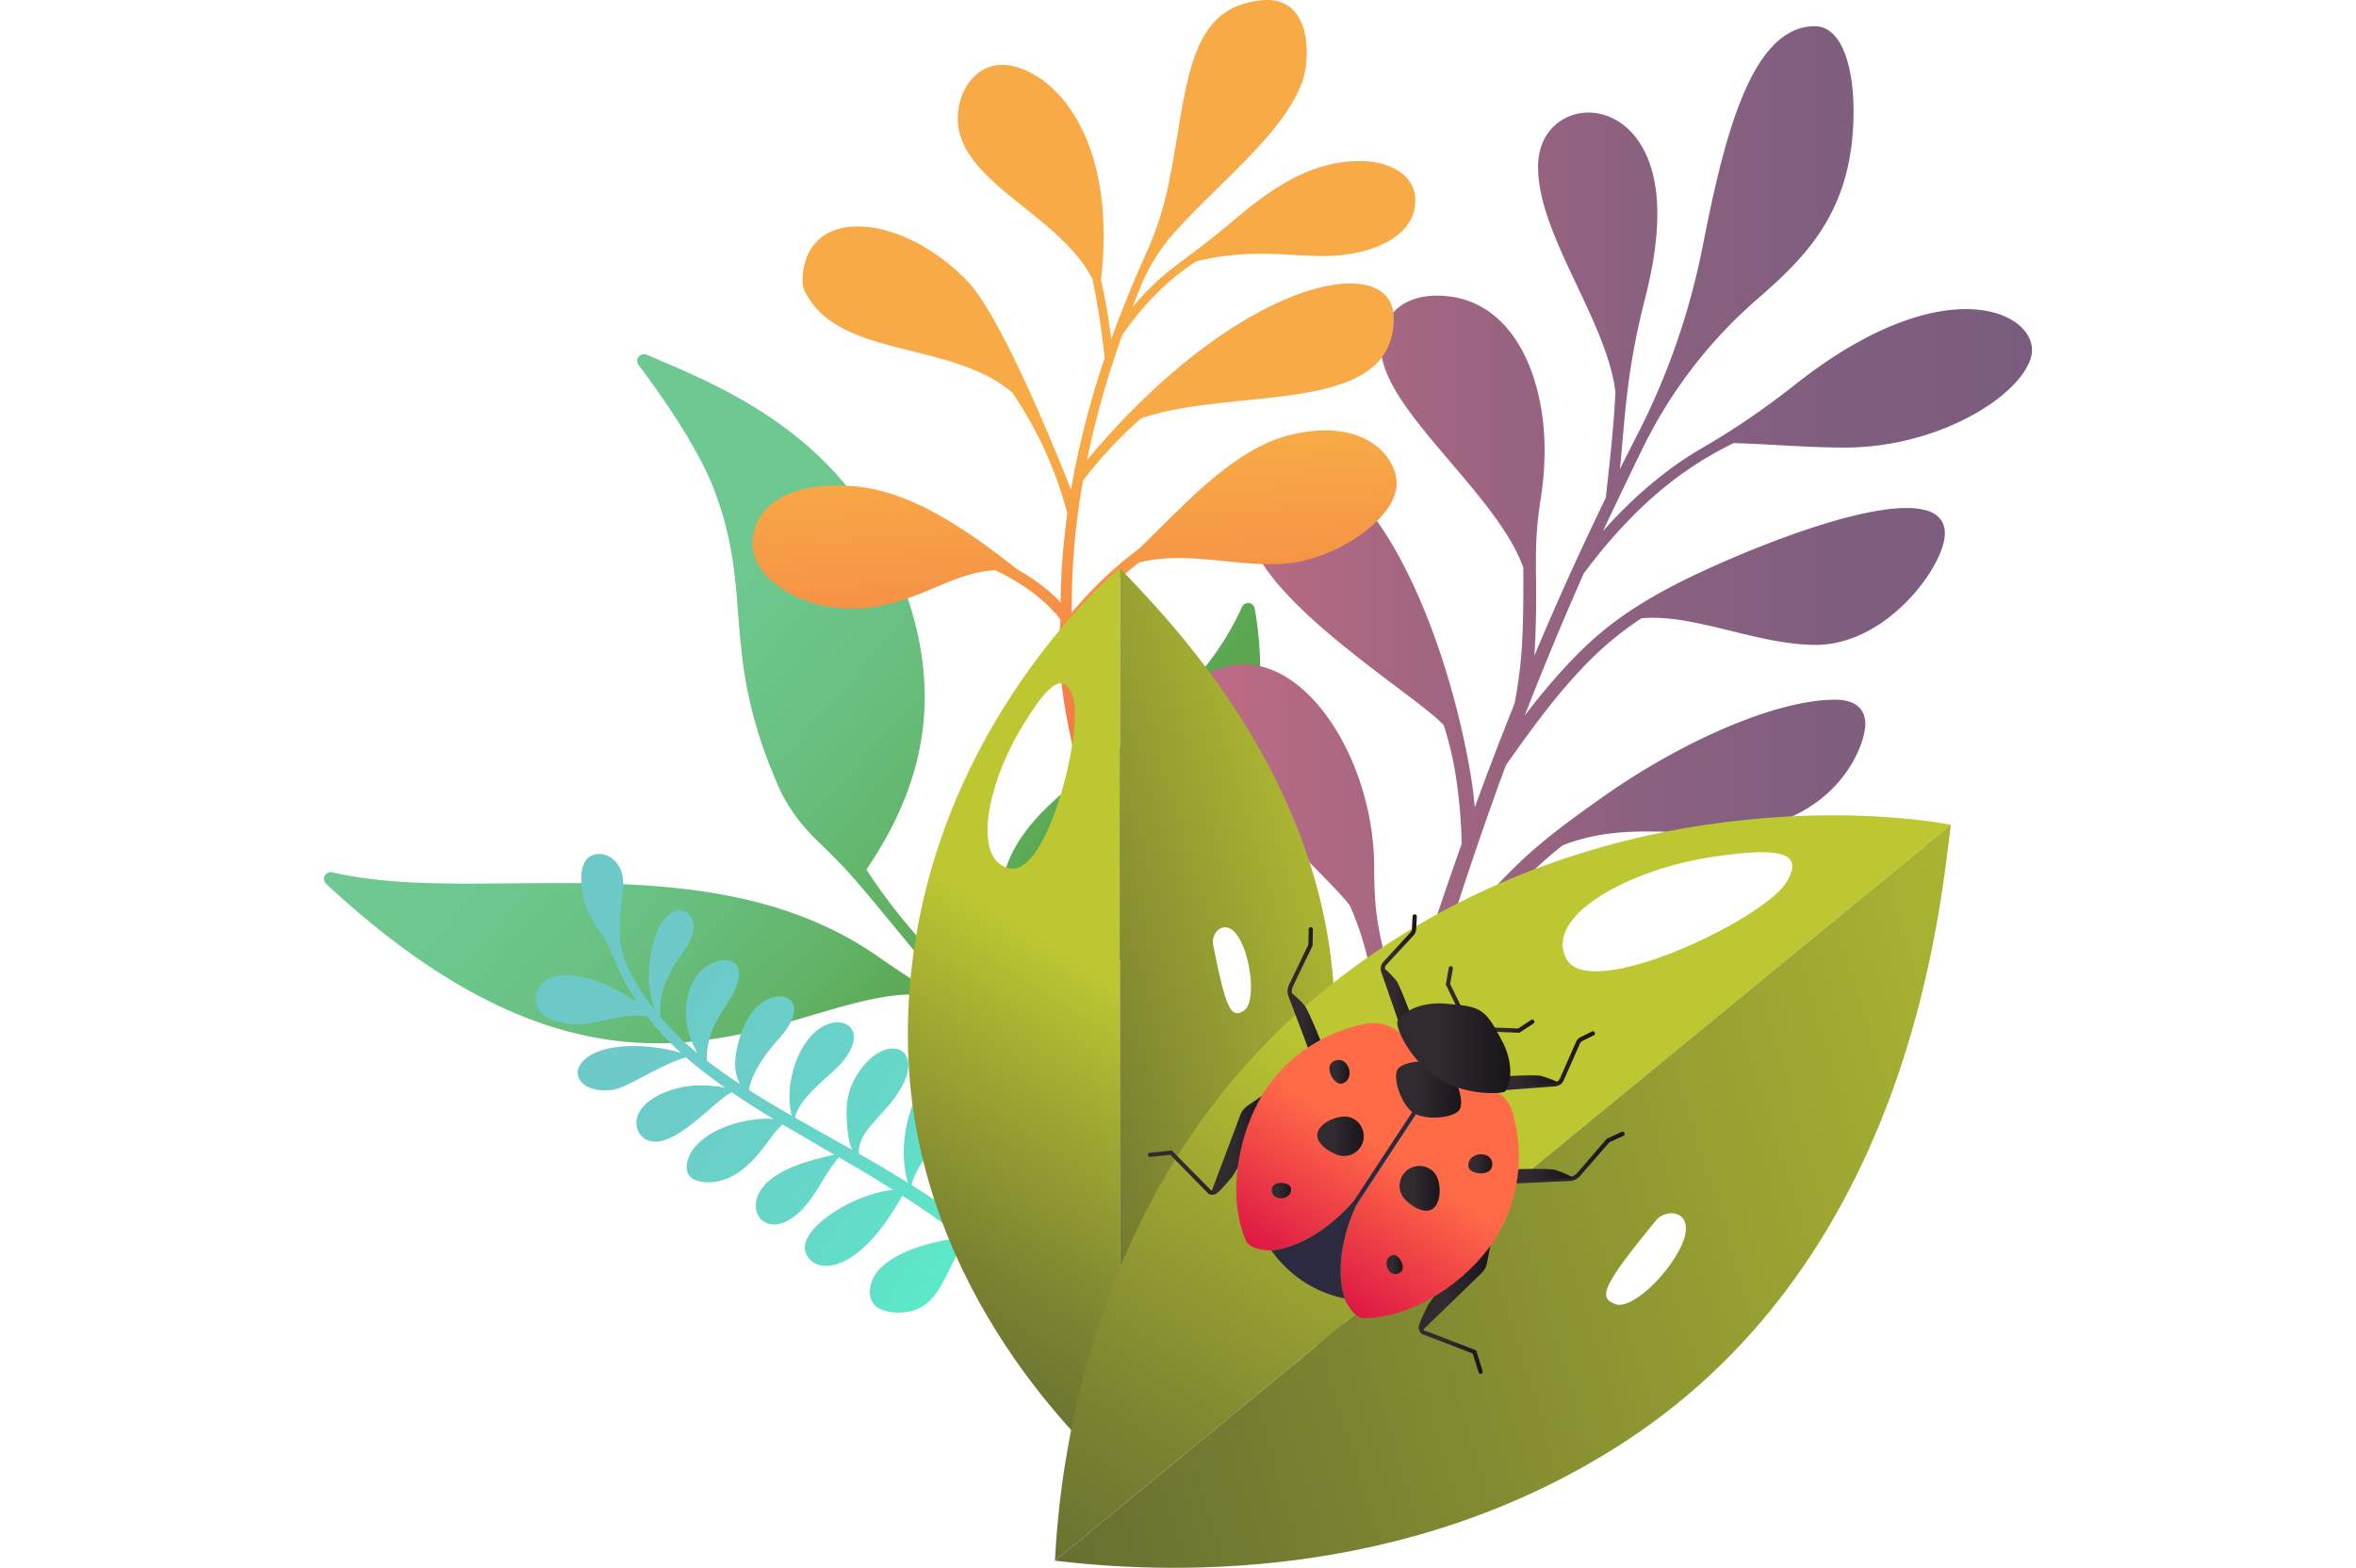 <svg id="Leaves" xmlns="http://www.w3.org/2000/svg" xmlns:xlink="http://www.w3.org/1999/xlink" viewBox="0 0 1160 772"><defs><style>.cls-1{fill:url(#linear-gradient);}.cls-2{fill:url(#linear-gradient-2);}.cls-3{fill:url(#linear-gradient-3);}.cls-4{fill:url(#linear-gradient-4);}.cls-5{fill:url(#linear-gradient-5);}.cls-6{fill:url(#linear-gradient-6);}.cls-7{fill:url(#linear-gradient-7);}.cls-8{fill:url(#linear-gradient-8);}.cls-9{fill:url(#linear-gradient-9);}.cls-10{fill:url(#linear-gradient-10);}.cls-11{fill:url(#linear-gradient-11);}.cls-12{fill:url(#linear-gradient-12);}.cls-13{fill:url(#linear-gradient-13);}.cls-14{fill:url(#linear-gradient-14);}.cls-15{fill:url(#linear-gradient-15);}.cls-16{fill:url(#linear-gradient-16);}.cls-17{fill:url(#linear-gradient-17);}.cls-18{fill:url(#linear-gradient-18);}.cls-19{fill:url(#linear-gradient-19);}.cls-20{fill:url(#linear-gradient-20);}.cls-21{fill:url(#linear-gradient-21);}.cls-22{fill:url(#linear-gradient-22);}.cls-23{fill:url(#linear-gradient-23);}.cls-24{fill:url(#linear-gradient-24);}.cls-25{fill:#2b2a3f;}.cls-26{fill:url(#linear-gradient-25);}.cls-27{fill:url(#linear-gradient-26);}.cls-28{fill:url(#linear-gradient-27);}.cls-29{fill:url(#linear-gradient-28);}.cls-30{fill:url(#linear-gradient-29);}.cls-31{fill:url(#linear-gradient-30);}.cls-32{fill:url(#linear-gradient-31);}.cls-33{fill:url(#linear-gradient-32);}</style><linearGradient id="linear-gradient" x1="306.19" y1="293.92" x2="495.1" y2="460.38" gradientUnits="userSpaceOnUse"><stop offset="0" stop-color="#6dc991"/><stop offset="0.23" stop-color="#6cc78c"/><stop offset="0.48" stop-color="#68bf7f"/><stop offset="0.75" stop-color="#62b468"/><stop offset="1" stop-color="#5aa54d"/></linearGradient><linearGradient id="linear-gradient-2" x1="587.34" y1="347.08" x2="1000.49" y2="347.08" gradientUnits="userSpaceOnUse"><stop offset="0" stop-color="#c06c84"/><stop offset="0.26" stop-color="#a36681"/><stop offset="0.52" stop-color="#8c6180"/><stop offset="0.78" stop-color="#7f5e7e"/><stop offset="1" stop-color="#7a5d7e"/></linearGradient><linearGradient id="linear-gradient-3" x1="529.66" y1="125.49" x2="548.97" y2="402.83" gradientUnits="userSpaceOnUse"><stop offset="0.35" stop-color="#f7aa46"/><stop offset="1" stop-color="#f46b45"/></linearGradient><linearGradient id="linear-gradient-4" x1="306.27" y1="487.39" x2="490.99" y2="615.57" gradientUnits="userSpaceOnUse"><stop offset="0" stop-color="#6dc9c8"/><stop offset="0.32" stop-color="#6bcec8"/><stop offset="0.69" stop-color="#63dbc8"/><stop offset="1" stop-color="#5aedc8"/></linearGradient><linearGradient id="linear-gradient-5" x1="498.19" y1="3560.84" x2="297.09" y2="3731.13" gradientTransform="translate(-989.16 -2758.89) rotate(-17.45)" gradientUnits="userSpaceOnUse"><stop offset="0" stop-color="#bcc731"/><stop offset="0.24" stop-color="#9fa831"/><stop offset="0.56" stop-color="#7c8431"/><stop offset="0.83" stop-color="#676d31"/><stop offset="1" stop-color="#5f6531"/></linearGradient><linearGradient id="linear-gradient-6" x1="649.57" y1="3575.76" x2="402.37" y2="3574.2" gradientTransform="translate(-989.16 -2758.89) rotate(-17.45)" gradientUnits="userSpaceOnUse"><stop offset="0" stop-color="#bcc731"/><stop offset="1" stop-color="#5f6531"/></linearGradient><linearGradient id="linear-gradient-7" x1="643.78" y1="3676.19" x2="356.21" y2="3919.69" xlink:href="#linear-gradient-5"/><linearGradient id="linear-gradient-8" x1="1045.82" y1="3733.6" x2="314.78" y2="3728.98" xlink:href="#linear-gradient-6"/><linearGradient id="linear-gradient-9" x1="679.81" y1="480.99" x2="697.62" y2="480.99" gradientUnits="userSpaceOnUse"><stop offset="0.35" stop-color="#312b30"/><stop offset="1" stop-color="#191519"/></linearGradient><linearGradient id="linear-gradient-10" x1="681.04" y1="492.46" x2="696.92" y2="492.46" xlink:href="#linear-gradient-9"/><linearGradient id="linear-gradient-11" x1="633.95" y1="490.68" x2="649.12" y2="490.68" xlink:href="#linear-gradient-9"/><linearGradient id="linear-gradient-12" x1="635.41" y1="505.04" x2="652.72" y2="505.04" xlink:href="#linear-gradient-9"/><linearGradient id="linear-gradient-13" x1="736" y1="570.25" x2="799.88" y2="570.25" xlink:href="#linear-gradient-9"/><linearGradient id="linear-gradient-14" x1="739.83" y1="578.88" x2="773.91" y2="578.88" xlink:href="#linear-gradient-9"/><linearGradient id="linear-gradient-15" x1="565.29" y1="567.17" x2="616.31" y2="567.17" xlink:href="#linear-gradient-9"/><linearGradient id="linear-gradient-16" x1="596.7" y1="562.87" x2="624.5" y2="562.87" xlink:href="#linear-gradient-9"/><linearGradient id="linear-gradient-17" x1="698.72" y1="648.74" x2="730.43" y2="648.74" xlink:href="#linear-gradient-9"/><linearGradient id="linear-gradient-18" x1="698.48" y1="632.26" x2="734.48" y2="632.26" xlink:href="#linear-gradient-9"/><linearGradient id="linear-gradient-19" x1="730.39" y1="522.63" x2="785.32" y2="522.63" xlink:href="#linear-gradient-9"/><linearGradient id="linear-gradient-20" x1="733.96" y1="532.88" x2="766.95" y2="532.88" xlink:href="#linear-gradient-9"/><linearGradient id="linear-gradient-21" x1="612.36" y1="614.15" x2="655.74" y2="548.32" gradientUnits="userSpaceOnUse"><stop offset="0" stop-color="#dd1545"/><stop offset="1" stop-color="#ff6b47"/></linearGradient><linearGradient id="linear-gradient-22" x1="668.61" y1="651.22" x2="712" y2="585.4" xlink:href="#linear-gradient-21"/><linearGradient id="linear-gradient-23" x1="711.87" y1="488.47" x2="721.5" y2="488.47" xlink:href="#linear-gradient-9"/><linearGradient id="linear-gradient-24" x1="729.51" y1="505.32" x2="755.45" y2="505.32" xlink:href="#linear-gradient-9"/><linearGradient id="linear-gradient-25" x1="687.37" y1="536.47" x2="719.4" y2="536.47" xlink:href="#linear-gradient-9"/><linearGradient id="linear-gradient-26" x1="687.94" y1="516.16" x2="743.62" y2="516.16" xlink:href="#linear-gradient-9"/><linearGradient id="linear-gradient-27" x1="648.6" y1="559.54" x2="671.45" y2="559.54" xlink:href="#linear-gradient-9"/><linearGradient id="linear-gradient-28" x1="689.1" y1="585.15" x2="708.84" y2="585.15" xlink:href="#linear-gradient-9"/><linearGradient id="linear-gradient-29" x1="654.56" y1="527.77" x2="664.48" y2="527.77" xlink:href="#linear-gradient-9"/><linearGradient id="linear-gradient-30" x1="722.96" y1="573.05" x2="734.76" y2="573.05" xlink:href="#linear-gradient-9"/><linearGradient id="linear-gradient-31" x1="626.18" y1="586.26" x2="635.67" y2="586.26" xlink:href="#linear-gradient-9"/><linearGradient id="linear-gradient-32" x1="682.68" y1="622.66" x2="690.66" y2="622.66" xlink:href="#linear-gradient-9"/></defs><path class="cls-1" d="M505.14,491.07c6.48-1.43,19.54-4.29,24.59-6.19C565.89,471.25,635,399,617.81,299.7a3.34,3.34,0,0,0-6.33-.8C581.27,365.8,508.88,382.07,494.82,429c-7.33,24.47,4.14,41.82,3.81,54.17a172.54,172.54,0,0,0,3.07,36c.43,2.33.93,4.64,1.44,7-.18-.28-2.07-3.29-2.81-4.5-3-4.56-6.11-9-9.3-13.4s-6.6-8.63-10-12.87-6.87-8.39-10.44-12.42c-18.17-21.12-30.29-33.63-44-54.83,31.36-46,36.56-90.91,17.84-140.57-27.53-73-87.87-96.61-126-112.9a3.34,3.34,0,0,0-4,5.08c10.77,14.29,29.35,40.58,37.38,61.9,19.56,51.9,2.39,79.41,31.53,145.75,4.83,11,12.3,20.09,19.56,27.07,19.84,19.05,21.78,23.45,62.93,72.5,3.51,4.07,6.77,8.28,10.17,12.41,1.33,1.71,2.65,3.45,4,5.18-18.84-16.1-21.47-15.3-47.95-33.73-82.72-57.57-196.15-24.25-268.46-41.33a3.34,3.34,0,0,0-3,5.7c144.65,134.57,225.69,55.6,287.81,54.46,17.45,9.77,34,25.47,48.81,39.9,1.93,3.13,3.86,6.25,5.65,9.45,22.46,42.34,37.06,79.47,56,183l9.17-1.73c-31.56-161.71-47.67-141.82-59.61-202.39A173.48,173.48,0,0,1,505.14,491.07Z"/><path class="cls-2" d="M826.35,234.61a173.54,173.54,0,0,1,27.27-16.44c17.74.51,36.54,2.22,54.68,2.22,45.39,0,85.73-24.64,91.62-44.2,6.25-20.75-39.93-47.26-116.69,13.66a379.85,379.85,0,0,1-45,30.66,170.55,170.55,0,0,0-15,9.77,211,211,0,0,0-34,31.3c2.35-5.09,15.9-33.53,20.42-42.6a232.12,232.12,0,0,1,55.81-71.92c24.92-21.65,47.15-44.26,47.15-92.44,0-22.09-5.91-41.71-19.1-41.71-32.2,0-45.26,58.27-55.32,109.06a351.52,351.52,0,0,1-31.81,91.64q-4.44,8.65-8.78,17.37c2.53-25.67,3.09-47.68,12.33-83.87,3.56-13.91,6.07-28.05,6.07-42,0-63.07-58.73-60.67-58.73-23,0,33.71,33.49,75,38.1,110.74-.77,17.1-2.83,34.9-4.74,52.26q-18.66,38.4-35.18,77.8.33-4.89.53-9.77c1.18-31.68-1.33-42.5,2.52-67a157.51,157.51,0,0,0,2-24.34c0-36.87-15.86-76.22-53.16-76.22-14.46,0-27.31,7.58-27.31,25.91,0,29.52,57.4,71.83,70,108.11,0,0,.17,20.28-.44,33.22a214.55,214.55,0,0,1-3.92,33.71q-7.65,19-14.83,38.25c-1.6,4.26-3.15,8.52-4.71,12.79-.56-6.13-1.34-12.24-2.41-18.33-14.85-84.41-58-167.52-94.58-145.2C573,268.26,691.25,336.46,710.8,357a161,161,0,0,1,5.73,23.52,248.61,248.61,0,0,1,3.13,35C684,516.48,686.8,527.85,687,510.78c-3.41-48.59-10.42-44.88-10.42-83.72,0-57.73-40.84-116.48-81.14-95.69-36,18.58,60,100.48,69.38,114.88,33.49,77.54-4.23,165.83-20.39,232.63l10,2.37c11.49-49.68,23.47-99.22,37.05-148.31q6.74-24.37,14-48.59c23.92-27.91,41.13-50.28,63.94-68.12,14.28-5.58,28.07-6.81,41.54-6.81,10.28,0,20.37.7,30.35.7,61.59,0,77.08-42.29,77.08-53.58,0-7-4.19-12-15-12-28.27,0-74.63,19.83-114.87,48.33-35.12,24.87-43.9,33.26-77,71.95q12.19-39.06,26.08-77.55c1.28-3.52,2.59-7,3.89-10.54,11.65-16.47,23.38-32.81,37.09-47.28a163.45,163.45,0,0,1,29.58-25c1.84-.17,3.7-.25,5.59-.25,24.75,0,53.54,13.35,80.18,13.35,35.5,0,63.64-39.27,63.64-54.85,0-27-66.43-5.26-115.12,16.68-37.73,17-54.23,30.77-68.54,45.6a311.8,311.8,0,0,0-23.24,27.48q13.73-35.38,29.11-70.1C793.13,264.46,808.39,247.84,826.35,234.61Z"/><path class="cls-3" d="M552.51,165.07a141.12,141.12,0,0,1,13.23-16.61A119.87,119.87,0,0,1,589,128.66a137.35,137.35,0,0,1,32.43-3.72c9.52,0,20.08,1.13,30.42,1.13,20.92,0,45-8.25,45-27.34,0-12.7-12.65-19.42-27.34-19.42-23.09,0-42,12.13-61.79,28.92-24.88,21.07-31,22.21-45.13,37.37-1.73,1.84-3.39,3.74-5,5.67,1.48-3.81,2.86-7.25,4.1-10.27a92.73,92.73,0,0,1,17.45-27.54C603,87.42,631.46,65.61,640.93,41c4.63-12.06,5-42.88-19.09-40.91C583.1,3.26,585,44.52,575.12,91.78a157.34,157.34,0,0,1-10.56,32.44c-4.54,10-11.23,25.56-17.38,42.72-1.35-9.8-2.91-19.6-5.08-29.3C549.85,69.86,521,37.08,498,32.41c-13.6-2.77-23.27,7.25-25.77,19.57-7.28,35.74,48.12,51.16,65.6,85.32,2.82,12.77,4.53,25.82,6.11,38.89a439,439,0,0,0-15.48,58.57l0,0,0,0q-.6,3.16-1.14,6.36c-.06-.19-32.21-83.12-50.85-102.5-17.5-18.19-38.13-27.1-54.28-27.1-18.21,0-27,11.67-27,26.7a11.42,11.42,0,0,0,.91,4.87c16.15,33.71,71.6,24.21,102.26,50.14q3.71,5.43,7,11.12a190.81,190.81,0,0,1,20.15,48.45,351.12,351.12,0,0,0-3.32,43.84c-4.7-5-10.93-10.37-21.44-16.32-31.47-25.11-55.93-38.5-79.07-40.77-28.53-2.8-49.21,6.5-51.13,26.13-1.72,17.49,20.12,31.56,42,33.7,33.89,3.05,52.22-17.21,77.36-18.63,2.22,1.05,21.07,9.52,32.32,24.45-4.28,36.1,11.14,88.79,36.37,167,7.92,24.55,15.4,49.19,21.13,74.24a593.06,593.06,0,0,1,12.49,75.92,678.48,678.48,0,0,1,2.73,76.91l9.22.18a685.5,685.5,0,0,0-3.46-78,598.58,598.58,0,0,0-13.35-76.87c-6-25.3-13.8-50.11-22-74.66-18.68-56.16-35.23-100.93-37.41-159.59A190.44,190.44,0,0,1,560.76,277a74.25,74.25,0,0,1,14.66-2.1c18.32-.87,36.91,3.67,55.23,2.8,27.18-1.29,57.85-23.17,57-40.18-.68-14.21-17.39-31.88-52.33-23.37-27.46,6.69-51,33.18-74.24,55.81a193.66,193.66,0,0,0-33.39,31.72A347.21,347.21,0,0,1,532,244c.38-2.45.81-4.89,1.24-7.33A208.15,208.15,0,0,1,561.79,206c45.86-15.85,124.43-.52,124.43-49.28,0-34-75.29-20.74-151,69.75A451.19,451.19,0,0,1,551,169.36C551.47,167.92,552,166.5,552.51,165.07Z"/><path class="cls-4" d="M544.6,676.44a245.47,245.47,0,0,0-30.74-40.7,279.8,279.8,0,0,0-38-33.79c-1.82-1.36-3.68-2.65-5.52-4,2.45-4.1,9-8.63,22.51-23.35,18.78-20.48-7.9-35.2-19.56-14a56.6,56.6,0,0,0-5.5,35.48c-6.21-4.36-12.54-8.52-18.95-12.54,2.06-9.68,14.16-23.07,19.24-29.46,17.8-22.41-7.7-32.84-17.14-13.55-3.93,8-8.79,24.75-3.91,41.87q-6.72-4.17-13.53-8.19c-3.53-2.07-7.07-4.1-10.61-6.12-.33-9.28,7.4-15.06,15.17-24.39,22.83-27.43-2.3-38.65-16.95-12.95-4.69,8.22-4.93,16.69-3.57,27.54a30.31,30.31,0,0,0,1.95,7.87c-9.39-5.31-18.79-10.53-28.1-15.86,2.37-9.83,15.71-19.3,21.58-25.45,18.74-19.65-2.39-30.24-15.67-12.21-6.39,8.69-9.59,21.77-8.31,31.95.19,1.58.47,3.19.82,4.82l0,0c-7.11-4.1-14.17-8.28-21.07-12.68,1.57-9,8.95-18.83,14.55-25,20.57-22.59-5.19-29-15.47-9.46-4.2,8-6.49,18.24-5.73,24.28a22.78,22.78,0,0,0,2.23,7.29c-5.57-3.68-11-7.51-16.28-11.58l-.06-.05c-.42-11.08,5-20.36,10.06-28,17.12-26-8-26.33-16.3-11.77-4.94,8.65-6.39,21.58,1.61,36.1a144.33,144.33,0,0,1-18.15-17.75c-1.31-14.83,6.38-25.08,11.93-33,12.67-18.16-5.74-28.44-13.62-9-3.28,8.1-4.77,19.18-3.81,26.86a72.82,72.82,0,0,0,2.46,11.42,113.24,113.24,0,0,1-7.54-10.75q-2.72-4.35-5-8.94a43,43,0,0,1-4.49-18.11c-.31-12,2.37-20.3,1.57-26.68-1.09-8.66-7.59-12.7-12.88-12-7.48.93-8.26,9.43-7.33,16.9,1.12,9,4.53,15,8.45,20.66A69.81,69.81,0,0,1,302.33,472a111.66,111.66,0,0,0,8.32,16.8c.94,1.56,1.93,3.09,2.94,4.61-12.09-8.11-26.76-14.54-38.78-13-6.73.84-11.8,6.77-11.07,12.57,1.12,9,14.35,12.41,24.32,11.17,6.59-.83,13.33-2.88,20-3.72a35.79,35.79,0,0,1,10.59.08,142.45,142.45,0,0,0,16.54,17.91c-9.21-2.78-21.2-4.13-31-2.91-27.41,3.43-24.35,23.87-2.51,21.14,7.08-.89,23-12.25,36.1-16,2.28,2,4.6,4,7,5.82,4,3.19,8.11,6.21,12.28,9.14a61.29,61.29,0,0,0-18.13-.8c-11.19,1.4-26.83,8.45-25.48,19.24.75,6,5.57,8.64,10.82,8,12.32-1.54,28.36-20.49,36-24.21,6.75,4.61,13.66,9,20.63,13.17a41.55,41.55,0,0,0-9.61.32c-20.3,2.54-34.4,13.95-33.06,24.67.68,5.47,7.37,6.69,13.29,6,9.67-1.21,16.86-7.6,23.09-15.23,3.36-4.11,6.55-9.37,10.71-13.06.52.31,17.52,10.25,25.5,14.87-8.22,1.78-19.24,4.63-27.42,9.43-21.77,12.76-8.35,35,9.17,19.8,8.9-7.73,12.82-19.22,20.52-27.91,5.73,3.33,11.45,6.68,17.11,10.1q4.81,2.91,9.57,5.9c-20.09,2.09-44.79,18.46-43.46,29.14,1.45,11.54,23.76,17.24,47.94-26.27,9.36,6,18.53,12.27,27.32,19,.68.52,1.35,1,2,1.58-28.28,3.74-47,14.14-45.15,28.81.85,6.83,9.67,8.93,17.53,7.94,18.08-2.26,19.6-23,29.9-35a269.56,269.56,0,0,1,32.25,30,237.72,237.72,0,0,1,29.18,39.71,282.75,282.75,0,0,1,20.47,44.86l8.68-3.08A293,293,0,0,0,544.6,676.44Z"/><path class="cls-5" d="M447,510.24c.22,118,81.29,196.93,104.3,217.9l.18-448.24C529.16,298.49,446.78,382,447,510.24Zm50.12-82.62c-18.78-3.76-11.06-41.94,6.29-70.11,10-16.27,20-30,25-13.76S515.91,431.39,497.13,427.62Z"/><path class="cls-6" d="M551.49,279.9l-.18,448.24c27.84-26.71,93.37-97,104.47-200.29C669.73,398,575,304.85,551.49,279.9Zm60.8,217.88c-6.26,3.76-8.64-.63-15-32.55-1.25-6.27,6.26-13.77,12.52-3.76S618.55,494,612.29,497.78Z"/><path class="cls-7" d="M649.42,489.66c-115.88,95.64-128,239.25-130,278.85L960.52,406.13C924.18,399.2,775.37,385.72,649.42,489.66Zm121.81-17.52c-11.49-21.52,32.32-44.81,74.06-50.53,24.12-3.3,45.77-4.58,33.8,13.51S782.72,493.66,771.23,472.14Z"/><path class="cls-8" d="M960.52,406.13,519.43,768.51c48.79,5.78,170.94,13.39,281.53-59.23C940,617.94,955,449.42,960.52,406.13Zm-165.16,236c-8.76-3.13-6.36-9,19.89-41.11,5.14-6.29,18.61-5,13.82,9.29S804.12,645.3,795.36,642.18Z"/><path class="cls-9" d="M691.74,511.58a1,1,0,0,1-.42-.53l-11.23-32.4a5,5,0,0,1,1-5l13.39-14.56a2.58,2.58,0,0,0,.69-1.64l.32-6.21a1,1,0,0,1,1.09-1,1,1,0,0,1,1,1.09l-.31,6.2a4.78,4.78,0,0,1-1.24,3L682.67,475a2.91,2.91,0,0,0-.61,2.93l11.23,32.4a1,1,0,0,1-.64,1.33A1,1,0,0,1,691.74,511.58Z"/><path class="cls-10" d="M681,477l10.22,31.08,5.66-2.12s-7.45-20.81-9.47-23.18S681.3,475.92,681,477Z"/><path class="cls-11" d="M647.51,524.64a1,1,0,0,1-.4-.5l-12.69-33.48a7.34,7.34,0,0,1,.25-5.74l9.51-19.77.17-7.58a1,1,0,0,1,1.07-1,1,1,0,0,1,1,1.06l-.18,8-9.71,20.18a5.19,5.19,0,0,0-.18,4.09l12.69,33.48a1.05,1.05,0,0,1-.61,1.35A1,1,0,0,1,647.51,524.64Z"/><path class="cls-12" d="M635.41,489.18l11.51,31.89,5.8-2.35s-8.34-21.34-10.5-23.74S635.66,488.06,635.41,489.18Z"/><path class="cls-13" d="M736.47,583.05a1,1,0,0,1-.47-.83,1,1,0,0,1,1-1.09l35.76-1.67a5.17,5.17,0,0,0,3.69-1.79l14.66-16.93,7.3-3.36a1,1,0,0,1,.87,1.9l-6.89,3.17L778,579a7.33,7.33,0,0,1-5.17,2.51l-35.76,1.67A1.07,1.07,0,0,1,736.47,583.05Z"/><path class="cls-14" d="M773.81,580.05,740,582.17l-.14-6.26s22.89-.83,25.95.19S774.75,579.38,773.81,580.05Z"/><path class="cls-15" d="M565.76,569.54a1,1,0,0,1,.46-1.91l10.72-1.13L596.13,586a.67.67,0,0,0,.6.19.63.63,0,0,0,.49-.39l17.09-39.19a1,1,0,0,1,1.38-.54,1,1,0,0,1,.54,1.37l-17.09,39.19a2.74,2.74,0,0,1-2,1.61,2.76,2.76,0,0,1-2.47-.77l-18.49-18.83-9.71,1A1.05,1.05,0,0,1,565.76,569.54Z"/><path class="cls-16" d="M596.7,586.18l14-37.19a9.68,9.68,0,0,1,3.59-4.55l10.16-6.93-4.07,15.76s-11.63,24.23-14.3,26.93c-1.82,1.83-5.61,6.93-8,8C597,588.65,596.77,586.61,596.7,586.18Z"/><path class="cls-17" d="M728.45,676.36a1,1,0,0,1-.42-.56l-2.93-9.32L700.48,657a2.76,2.76,0,0,1-1-4.45l29.17-31.26a1,1,0,1,1,1.52,1.42L701,654a.68.68,0,0,0,.25,1.09l25.56,9.84L730,675.17a1.05,1.05,0,0,1-.69,1.31A1,1,0,0,1,728.45,676.36Z"/><path class="cls-18" d="M700.87,654.58l28.54-27.68a9.59,9.59,0,0,0,2.75-5.1l2.32-12.07-12.84,10s-17.61,20.3-19,23.83c-1,2.4-4.13,7.9-4.14,10.48C698.48,655.25,700.45,654.68,700.87,654.58Z"/><path class="cls-19" d="M730.87,537.27a1,1,0,0,1-.47-.79,1,1,0,0,1,1-1.12l34.2-2.57a2.89,2.89,0,0,0,2.44-1.73L776,513a4.66,4.66,0,0,1,2.21-2.3l5.57-2.76a1,1,0,1,1,.93,1.87l-5.57,2.75a2.61,2.61,0,0,0-1.23,1.29l-8,18.08a5,5,0,0,1-4.2,3l-34.19,2.57A1,1,0,0,1,730.87,537.27Z"/><path class="cls-20" d="M766.86,533.34l-32.59,3-.31-6s22.06-1.43,25-.52S767.74,532.67,766.86,533.34Z"/><path class="cls-21" d="M673.53,582.61S653.91,612.47,626,615.75c-2.28.08-10.7-.59-12.52-4.78-9.59-22.13-4-53.56,9.68-74.42,11.22-17.09,29.75-28.75,49.35-32.42,16.1-3,23.76,13.32,37.8,22.54Z"/><path class="cls-22" d="M673.53,582.61S653.94,612.49,662,639.44c.84,2.13,4.8,9.6,9.37,9.6,24.12,0,50.74-17.61,64.44-38.47,12.26-18.68,15.1-42.79,8.69-63.52-4.27-13.82-21.82-12.2-34.28-20.38Z"/><path class="cls-23" d="M719.88,501a1,1,0,0,1-.36-.41l-7.65-15.76,1.43-8.22a1,1,0,1,1,2.05.36L714,484.53l7.35,15.16a1,1,0,0,1-.48,1.39A1,1,0,0,1,719.88,501Z"/><path class="cls-24" d="M730,507.64a1,1,0,0,1-.47-.91,1,1,0,0,1,1.09-1l16.82.72,6.41-4.21A1,1,0,0,1,755,504l-7,4.58-17.5-.76A1,1,0,0,1,730,507.64Z"/><rect class="cls-25" x="618.06" y="577.64" width="116.12" height="2.09" transform="translate(-178.7 826.27) rotate(-56.71)"/><path class="cls-25" d="M641.74,631a59.11,59.11,0,0,0,20.3,8.4c-8.1-27,11.49-56.83,11.49-56.83S653.91,612.47,626,615.75A59.14,59.14,0,0,0,641.74,631Z"/><path class="cls-26" d="M718.59,546.47c-2.68,4.08-16.67,5.44-22.72,1.47s-10.37-17.35-7.69-21.44,16.7-5.48,22.75-1.51S721.27,542.39,718.59,546.47Z"/><path class="cls-27" d="M741.09,537.43c-.66,1-18.82,2.84-33.45-6.76s-20.91-25.88-19.51-28c4-6.12,14.06-9.59,24.75-8.35,5.11.59,11.52.5,16.26,3.61s7.29,9.13,9.87,13.64C744.31,520.84,745.09,531.35,741.09,537.43Z"/><path class="cls-28" d="M670.79,563a9.77,9.77,0,0,1-12.64,5.57c-5-2-11.13-6.48-9.18-11.51s11.22-8.65,16.25-6.7A9.77,9.77,0,0,1,670.79,563Z"/><path class="cls-29" d="M692,576.94a9.78,9.78,0,0,0-.08,13.82c3.79,3.83,10.38,7.63,14.21,3.84s3.48-13.74-.31-17.57A9.77,9.77,0,0,0,692,576.94Z"/><path class="cls-30" d="M664.23,530.12a4.89,4.89,0,0,1-3.21,3.37c-3.77,1.27-8-6.28-5.91-9.44a4.74,4.74,0,0,1,6.55-1.36A7,7,0,0,1,664.23,530.12Z"/><path class="cls-31" d="M724.79,569.88a4.9,4.9,0,0,0-1.81,4.29c.33,4,8.93,4.83,11,1.67a4.75,4.75,0,0,0-1.36-6.56A7,7,0,0,0,724.79,569.88Z"/><path class="cls-32" d="M634.2,588.81a3.91,3.91,0,0,0,1.45-3.45c-.26-3.19-7.18-3.88-8.85-1.34a3.81,3.81,0,0,0,1.1,5.27A5.6,5.6,0,0,0,634.2,588.81Z"/><path class="cls-33" d="M682.88,620.77a4,4,0,0,1,2.59-2.71c3-1,6.41,5.05,4.75,7.59a3.8,3.8,0,0,1-5.27,1.09A5.58,5.58,0,0,1,682.88,620.77Z"/></svg>